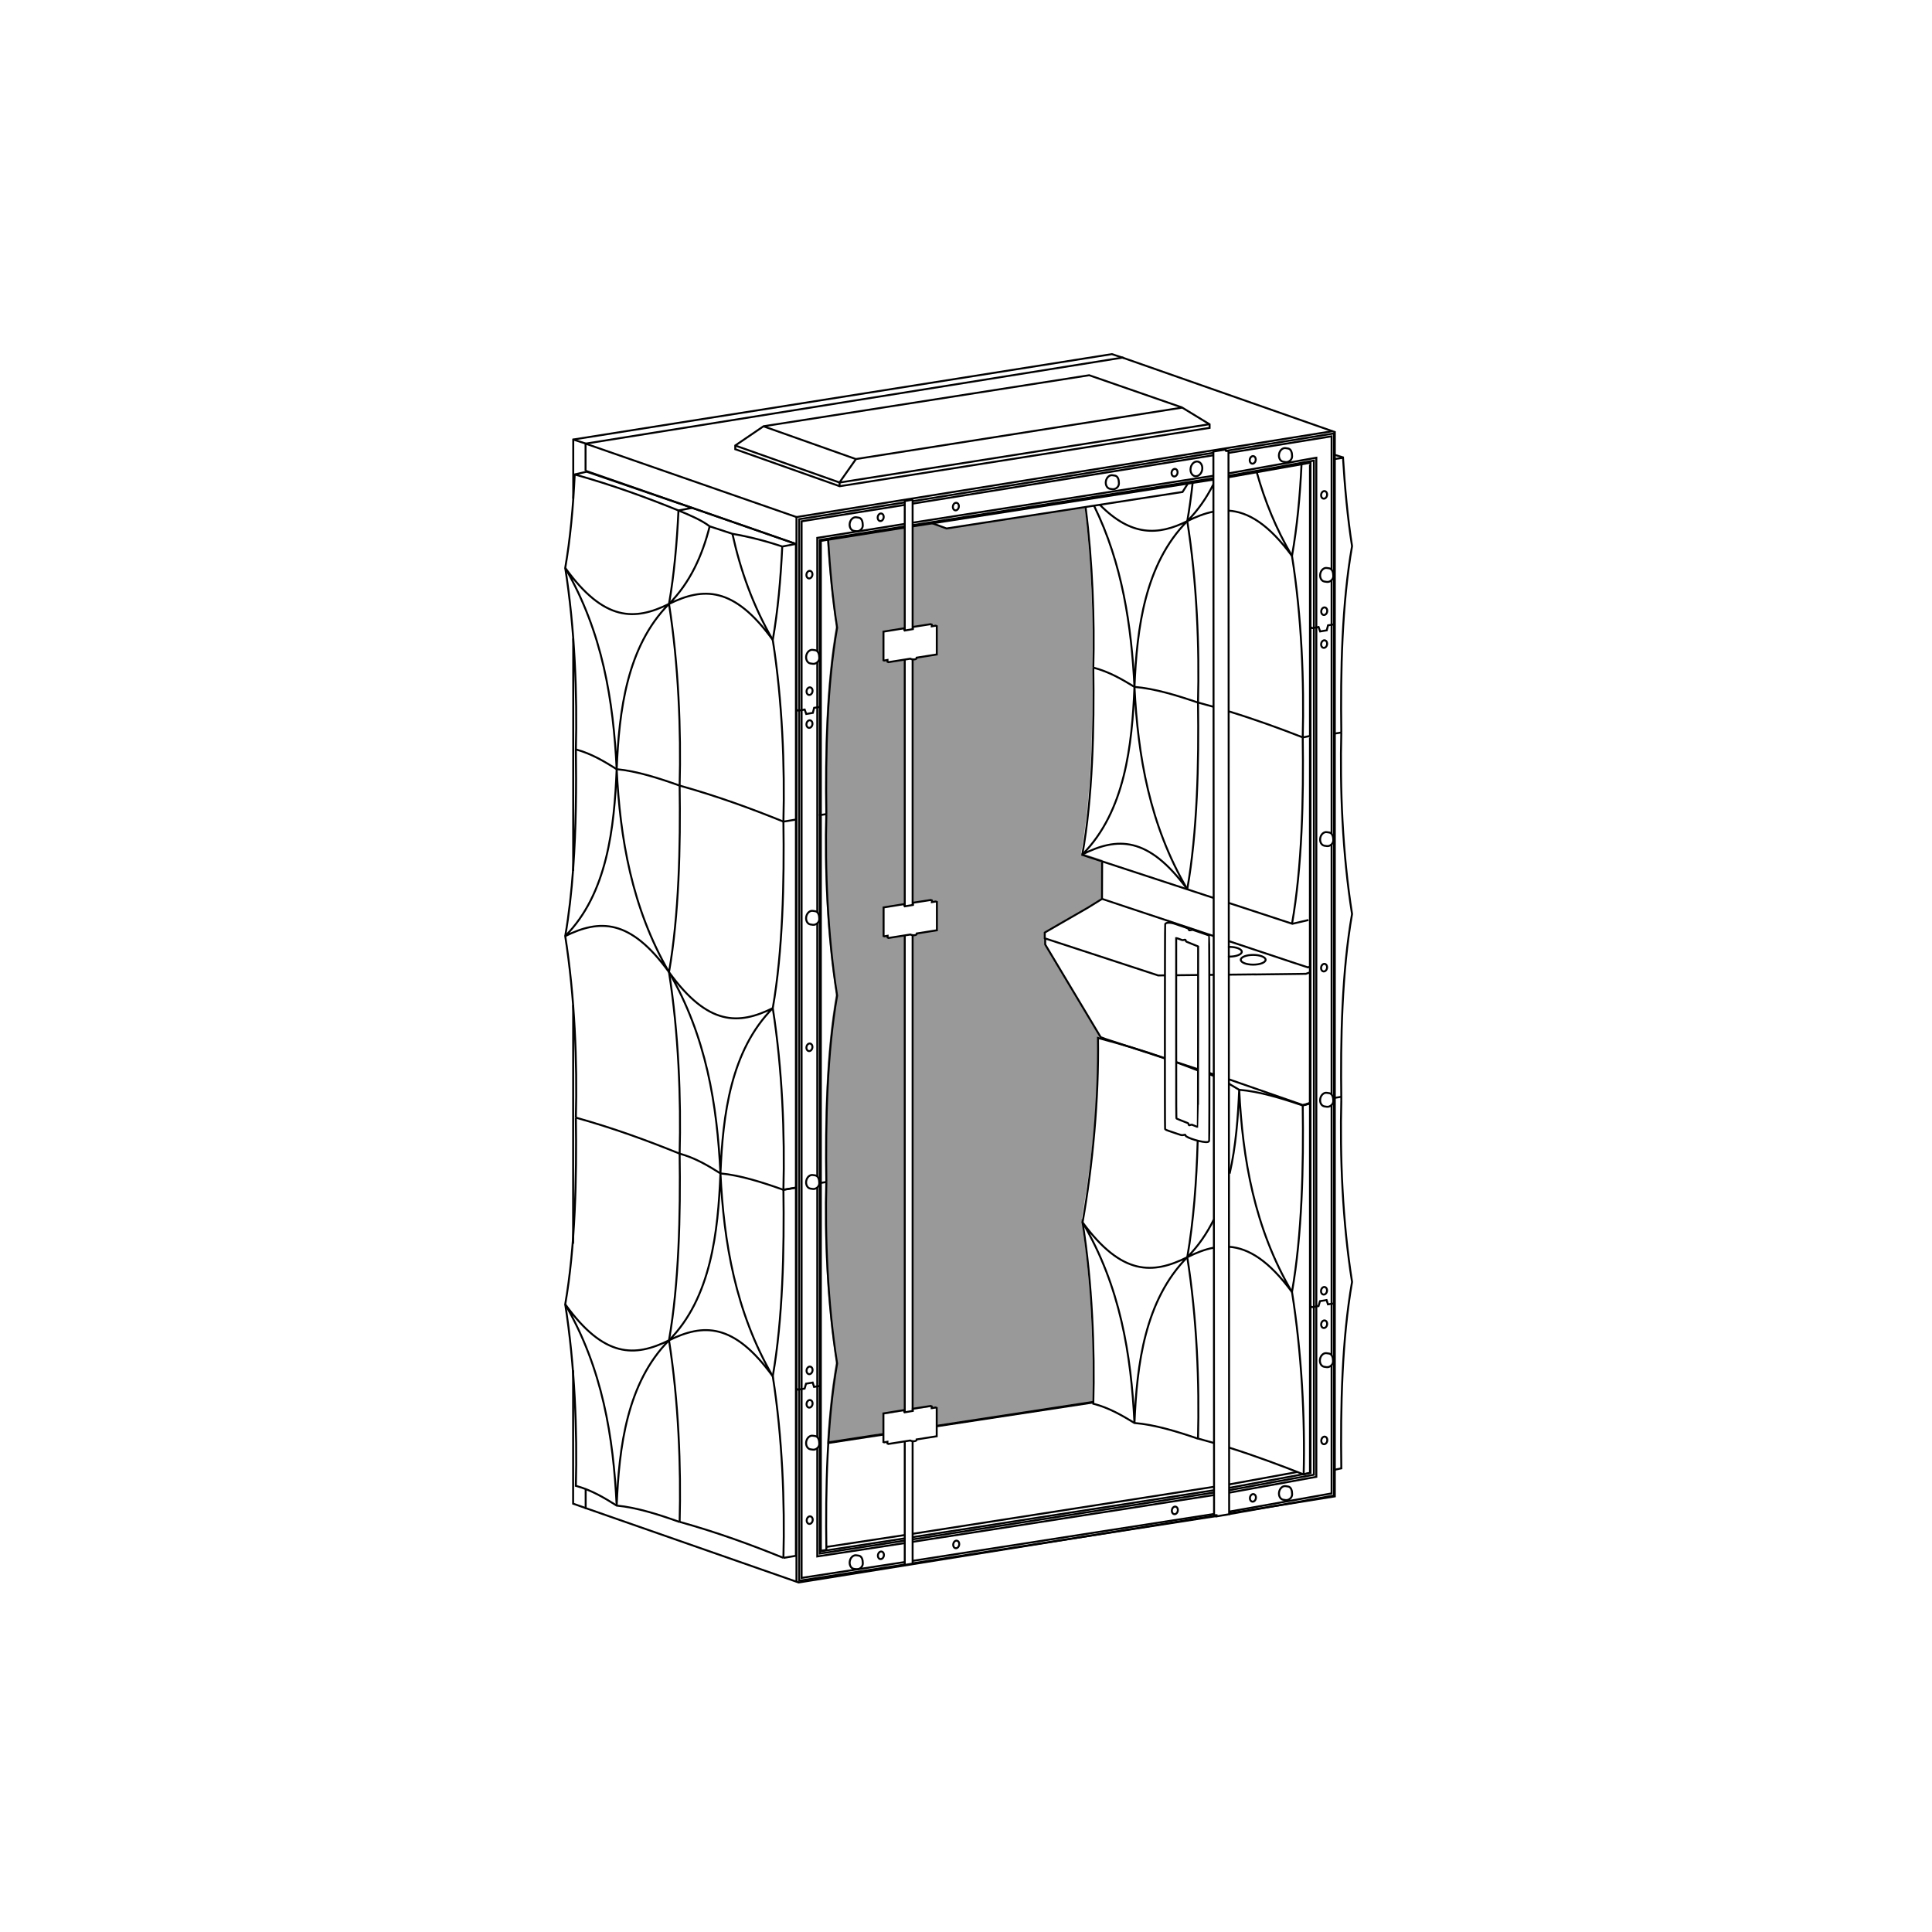 <?xml version="1.0" encoding="UTF-8" standalone="no"?>
<!-- Created with Inkscape (http://www.inkscape.org/) -->

<svg
   version="1.1"
   id="svg4493"
   width="1122.52"
   height="1122.52"
   viewBox="0 0 1122.52 1122.52"
   xmlns="http://www.w3.org/2000/svg"
   xmlns:svg="http://www.w3.org/2000/svg">
  <defs
     id="defs4497" />
  <g
     id="g4501"
     transform="matrix(1.333,0,0,1.333,0,4.2729659e-5)">
    <g
       id="g4503">
      <path
         d="m 418.258,229.328 -5.633,1.024 -6.566,-2.399 -8.164,0.664 -0.129,45.418 0.058,0.153 v -0.95 l 7.735,-1.199 0.496,0.168 v 0.762 l 1.695,-0.281 0.5,0.203 v 12.339 l -8.727,1.391 -1.757,0.746 v 106.906 l 0.113,0.129 v -0.949 l 7.73,-1.203 0.5,0.172 v 0.762 l 1.696,-0.282 0.5,0.203 v 12.34 l -8.727,1.387 -1.832,0.773 0.043,206.899 7.922,-1.234 0.598,0.921 2.097,-0.336 -0.058,7.305 67.75,-10.094 c 0.59,-23.894 -0.52,-52.64 -4.731,-79.093 4.383,-24.965 7.59,-53.028 7.238,-79.594 l 0.754,-0.664 -23.742,-40.578 -0.027,-4.961 24.879,-14.653 0.027,-16.699 -9.258,-3.035 c 4.508,-25.203 5.2,-54.996 4.801,-81.59 0.555,-20.605 -0.332,-45.851 -3.269,-69.109 z m -32.992,395.199 0.058,-7.996 9.114,-1.504 -0.114,-207.461 -7.496,1.051 v -0.89 l -1.754,0.25 v -12.594 l 9.071,-1.465 0.179,-106.609 -7.097,1.121 -0.43,-0.957 -1.465,0.414 -0.289,-12.758 9.066,-1.461 0.297,-44.469 -33.906,5.824 c 0.75,12.188 2.004,25.887 3.887,37.75 -4.387,24.891 -5.078,54.672 -4.68,81.243 -0.641,23.828 0.469,52.593 4.68,79.113 -4.387,24.891 -5.078,54.676 -4.68,81.246 -0.641,23.824 0.469,52.59 4.68,79.113 -1.973,11.192 -3.199,23.371 -3.914,35.809 z"
         style="fill:#999999;fill-opacity:1;fill-rule:nonzero;stroke:none"
         id="path4505" />
      <g
         id="g4507">
        <path
           d="m 406,227.949 6.566,2.395 102.868,-15.91 2.312,-3.653"
           style="fill:none;stroke:#000000;stroke-width:0.85;stroke-linecap:butt;stroke-linejoin:miter;stroke-miterlimit:4;stroke-dasharray:none;stroke-opacity:1"
           id="path4509" />
      </g>
      <g
         id="g4511">
        <path
           d="m 571.18,480.605 -1.969,0.7 -1.375,0.34 -32.031,-11.137 m -6.528,-2.137 -2.129,-0.695 m -4.933,-1.613 -2.043,-0.672 -7.375,-2.411 m -4.969,-1.625 -1.89,-0.617 -14.188,-4.64 -9.824,-3.215 -2.18,-0.82 -24.058,-40.176 -0.122,-0.266 v -2.433 l 0.094,-0.079"
           style="fill:none;stroke:#000000;stroke-width:0.85;stroke-linecap:butt;stroke-linejoin:miter;stroke-miterlimit:4;stroke-dasharray:none;stroke-opacity:1"
           id="path4513" />
      </g>
      <g
         id="g4515">
        <path
           d="m 571.188,421.281 c -0.375,0.121 -0.75,0.242 -1.122,0.364 l -6.851,-2.239 -27.598,-9.195 m -6.59,-2.195 -48.699,-16.227 0.031,-9.559 0.028,-6.355 m 90.855,47.855 c -0.672,0.247 -1.347,0.485 -2.023,0.727 l -4.41,0.066 -17.746,0.211 v -0.027 l -11.438,0.121 m -6.57,0.067 -1.864,0.027 m -4.855,0.051 -3.094,0.035 -6.554,0.07 m -4.868,0.055 -3.066,0.031 -0.5,-0.191 -34.539,-11.309 -14.211,-4.644 -0.125,-0.051 v -2.485 l 0.527,-0.316 6.844,-3.957 11.477,-6.613 6.136,-3.809"
           style="fill:none;stroke:#000000;stroke-width:0.85;stroke-linecap:butt;stroke-linejoin:miter;stroke-miterlimit:4;stroke-dasharray:none;stroke-opacity:1"
           id="path4517" />
      </g>
      <g
         id="g4519"
         transform="scale(1,1)">
        <path
           d="m 520.68,490.677 c -1.282,-0.504 -1.34,-0.512 -1.813,-0.344 -0.648,0.231 -0.621,0.239 -0.773,-0.277 -0.11,-0.367 -0.207,-0.477 -0.528,-0.602 -0.218,-0.082 -0.668,-0.261 -1,-0.394 -0.332,-0.137 -1.273,-0.508 -2.089,-0.824 -0.817,-0.317 -1.559,-0.629 -1.649,-0.692 -0.156,-0.109 -0.164,-2.117 -0.164,-39.375 v -39.255 h 0.199 c 0.106,0 0.746,0.215 1.414,0.473 1.192,0.457 1.235,0.465 1.778,0.293 0.582,-0.184 0.789,-0.074 0.789,0.418 0,0.266 0.199,0.363 2.648,1.309 1.278,0.496 2.414,0.957 2.531,1.023 l 0.207,0.133 -0.023,39.282 c -0.016,26.058 -0.055,39.297 -0.117,39.316 -0.051,0.016 -0.688,-0.203 -1.414,-0.488 z"
           style="fill:none;stroke:#000000;stroke-width:0.85;stroke-linecap:butt;stroke-linejoin:miter;stroke-miterlimit:4;stroke-dasharray:none;stroke-opacity:1"
           id="path4521" />
      </g>
      <g
         id="g4523"
         transform="scale(1,1)">
        <path
           d="m 526.414,497.759 c 0.328,-0.098 0.563,-0.348 0.609,-0.461 0.192,-0.453 0.149,-89.259 -0.043,-89.489 -0.066,-0.086 -1.718,-0.691 -3.66,-1.348 l -3.535,-1.195 -0.738,0.152 c -0.449,0.09 -0.75,0.102 -0.77,0.024 -0.222,-0.774 -0.117,-0.715 -3.64,-1.903 -0.438,-0.148 -1.485,-0.507 -2.324,-0.8 -2.211,-0.774 -4.098,-0.746 -4.442,0.066 -0.144,0.344 -0.187,88.575 -0.043,89.22 0.086,0.367 0.406,0.511 3.254,1.461 0.934,0.308 2.215,0.742 2.852,0.965 1.136,0.394 1.257,0.402 2.316,0.183 0.359,-0.074 0.398,-0.051 0.461,0.254 0.227,1.094 7.98,3.328 9.703,2.871 z"
           style="fill:none;stroke:#000000;stroke-width:0.85;stroke-linecap:butt;stroke-linejoin:miter;stroke-miterlimit:4;stroke-dasharray:none;stroke-opacity:1"
           id="path4525" />
      </g>
      <g
         id="g4527"
         transform="scale(1,1)">
        <path
           d="M 580.68,187.959 347.152,225.37 v 464.067"
           style="fill:none;stroke:#000000;stroke-width:0.85;stroke-linecap:butt;stroke-linejoin:miter;stroke-miterlimit:4;stroke-dasharray:none;stroke-opacity:1"
           id="path4529" />
      </g>
      <g
         id="g4531"
         transform="scale(1,1)">
        <path
           d="m 255.273,649.269 v 8.062 l 92.832,32.426 179.571,-28.836 2.625,-0.422 m 5.457,-0.875 46.047,-7.394 V 188.311 L 489.27,155.873 255.223,193.369 v 11.821"
           style="fill:none;stroke:#000000;stroke-width:0.85;stroke-linecap:butt;stroke-linejoin:miter;stroke-miterlimit:4;stroke-dasharray:none;stroke-opacity:1"
           id="path4533" />
      </g>
      <g
         id="g4535"
         transform="scale(1,1)">
        <path
           d="m 332.785,185.803 -12.308,8.375 v 1.621 l 45.503,16.133 161.247,-25.43 v -1.559 L 515.16,177.58 474.746,163.556 Z"
           style="fill:none;stroke:#000000;stroke-width:0.85;stroke-linecap:butt;stroke-linejoin:miter;stroke-miterlimit:4;stroke-dasharray:none;stroke-opacity:1"
           id="path4537" />
      </g>
      <g
         id="g4539"
         transform="scale(1,1)">
        <path
           d="m 320.453,194.19 45.504,16.133 161.242,-25.43"
           style="fill:none;stroke:#000000;stroke-width:0.85;stroke-linecap:butt;stroke-linejoin:miter;stroke-miterlimit:4;stroke-dasharray:none;stroke-opacity:1"
           id="path4541" />
      </g>
      <g
         id="g4543"
         transform="scale(1,1)">
        <path
           d="m 332.836,185.838 40.203,14.254 142.238,-22.434"
           style="fill:none;stroke:#000000;stroke-width:0.85;stroke-linecap:butt;stroke-linejoin:miter;stroke-miterlimit:4;stroke-dasharray:none;stroke-opacity:1"
           id="path4545" />
      </g>
      <g
         id="g4547"
         transform="scale(1,1)">
        <path
           d="m 347.176,309.296 0.754,0.442 2.804,-0.465 0.684,1.926 2.875,-0.489 0.562,-2.191 2.899,-0.442"
           style="fill:none;stroke:#000000;stroke-width:0.85;stroke-linecap:butt;stroke-linejoin:miter;stroke-miterlimit:4;stroke-dasharray:none;stroke-opacity:1"
           id="path4549" />
      </g>
      <g
         id="g4551"
         transform="scale(1,1)">
        <path
           d="m 347.145,605.272 0.757,0.441 2.801,-0.464 0.637,-2.145 2.875,-0.488 0.609,1.879 2.903,-0.442"
           style="fill:none;stroke:#000000;stroke-width:0.85;stroke-linecap:butt;stroke-linejoin:miter;stroke-miterlimit:4;stroke-dasharray:none;stroke-opacity:1"
           id="path4553" />
      </g>
      <g
         id="g4555"
         transform="scale(1,1)">
        <path
           d="m 571.172,273.327 0.758,0.441 2.8,-0.464 0.684,1.925 2.875,-0.488 0.563,-2.191 2.902,-0.442"
           style="fill:none;stroke:#000000;stroke-width:0.85;stroke-linecap:butt;stroke-linejoin:miter;stroke-miterlimit:4;stroke-dasharray:none;stroke-opacity:1"
           id="path4557" />
      </g>
      <g
         id="g4559"
         transform="scale(1,1)">
        <path
           d="m 571.145,569.303 0.753,0.441 2.805,-0.465 0.633,-2.144 2.875,-0.488 0.609,1.878 2.961,-0.449"
           style="fill:none;stroke:#000000;stroke-width:0.85;stroke-linecap:butt;stroke-linejoin:miter;stroke-miterlimit:4;stroke-dasharray:none;stroke-opacity:1"
           id="path4561" />
      </g>
      <g
         id="g4563"
         transform="scale(1,1)">
        <path
           d="m 397.824,669.991 131.348,-20.453 m 6.605,-1.027 35.438,-6.532 V 201.67 l -35.731,6.348 m -6.589,1.043 -131.149,20.383 m -3.383,0.523 -36.582,5.789 v 440.392 l 36.551,-5.61"
           style="fill:none;stroke:#000000;stroke-width:0.85;stroke-linecap:butt;stroke-linejoin:miter;stroke-miterlimit:4;stroke-dasharray:none;stroke-opacity:1"
           id="path4565" />
      </g>
      <g
         id="g4567"
         transform="scale(1,1)">
        <path
           d="m 360.125,674.273 34.188,-5.188 m 3.503,-0.547 131.352,-20.5 m 6.566,-1.023 29.567,-5.395"
           style="fill:none;stroke:#000000;stroke-width:0.85;stroke-linecap:butt;stroke-linejoin:miter;stroke-miterlimit:4;stroke-dasharray:none;stroke-opacity:1"
           id="path4569" />
      </g>
      <g
         id="g4571"
         transform="scale(1,1)">
        <path
           d="m 476.609,611.28 -68.296,10.398 m -23.278,3.622 -23.949,3.652"
           style="fill:none;stroke:#000000;stroke-width:0.85;stroke-linecap:butt;stroke-linejoin:miter;stroke-miterlimit:4;stroke-dasharray:none;stroke-opacity:1"
           id="path4573" />
      </g>
      <g
         id="g4575"
         transform="scale(1,1)">
        <path
           d="m 394.152,273.847 -9.07,1.464 v 12.481 l 0.309,0.121 1.445,-0.258 v 0.774 l 0.43,0.179 9.492,-1.5 c 1.086,0.524 2.91,0.422 2.828,-0.46 l 8.727,-1.391 v -12.34 l -0.5,-0.203 -1.692,0.281 v -0.762 l -0.5,-0.172 -7.734,1.204 v 0.949 l -3.571,0.617 -0.156,-0.227 z"
           style="fill:none;stroke:#000000;stroke-width:0.85;stroke-linecap:butt;stroke-linejoin:miter;stroke-miterlimit:4;stroke-dasharray:none;stroke-opacity:1"
           id="path4577" />
      </g>
      <g
         id="g4579"
         transform="scale(1,1)">
        <path
           d="m 394.199,394.063 -9.066,1.461 v 12.48 l 0.305,0.121 1.449,-0.257 v 0.777 l 0.429,0.18 9.493,-1.5 c 1.082,0.523 2.91,0.421 2.828,-0.465 l 8.726,-1.391 v -12.34 l -0.5,-0.199 -1.695,0.281 v -0.762 l -0.5,-0.171 -7.734,1.199 v 0.953 l -3.571,0.613 -0.156,-0.226 z"
           style="fill:none;stroke:#000000;stroke-width:0.85;stroke-linecap:butt;stroke-linejoin:miter;stroke-miterlimit:4;stroke-dasharray:none;stroke-opacity:1"
           id="path4581" />
      </g>
      <g
         id="g4583"
         transform="scale(1,1)">
        <path
           d="m 394.125,614.608 -9.07,1.465 v 12.48 l 0.308,0.122 1.446,-0.262 v 0.777 l 0.433,0.18 9.488,-1.5 c 1.086,0.523 2.915,0.422 2.829,-0.465 l 8.726,-1.387 v -12.34 l -0.5,-0.203 -1.691,0.281 v -0.761 l -0.5,-0.172 -7.735,1.199 v 0.953 l -3.57,0.613 -0.156,-0.222 z"
           style="fill:none;stroke:#000000;stroke-width:0.85;stroke-linecap:butt;stroke-linejoin:miter;stroke-miterlimit:4;stroke-dasharray:none;stroke-opacity:1"
           id="path4585" />
      </g>
      <g
         id="g4587"
         transform="scale(1,1)">
        <path
           d="m 394.352,287.476 v 107.536 m 0,12.719 v 207.822 m 0,12.754 v 53.794 l 3.429,-0.563 v -53.332 m 0,-13.239 V 407.645 m 0,-13.203 V 287.401 m 0,-13.199 v -56.165 l -0.277,-0.195 -3.152,0.559 v 56.446"
           style="fill:none;stroke:#000000;stroke-width:0.85;stroke-linecap:butt;stroke-linejoin:miter;stroke-miterlimit:4;stroke-dasharray:none;stroke-opacity:1"
           id="path4589" />
      </g>
      <g
         id="g4591"
         transform="scale(1,1)">
        <path
           d="m 528.879,196.795 0.293,463.657 h 1.09 v 0.485 l 5.488,-0.922 -0.289,-463.392 -0.281,-0.183 -0.563,0.125 -0.328,-0.098 V 196.1 l -0.281,-0.121 z"
           style="fill:none;stroke:#000000;stroke-width:0.85;stroke-linecap:butt;stroke-linejoin:miter;stroke-miterlimit:4;stroke-dasharray:none;stroke-opacity:1"
           id="path4593" />
      </g>
      <g
         id="g4595"
         transform="scale(1,1)">
        <path
           d="m 563.199,651.315 c 0,1.633 -1.578,2.719 -2.847,2.52 -0.024,0 -1.043,-0.148 -1.067,-0.152 -1.289,-0.246 -2.078,-1.766 -1.758,-3.399 0.317,-1.629 1.621,-2.754 2.911,-2.512 0.035,0 1.066,0.161 1.101,0.168 1.231,0.301 1.66,1.754 1.66,3.375 z"
           style="fill:none;stroke:#000000;stroke-width:0.85;stroke-linecap:round;stroke-linejoin:round;stroke-miterlimit:4;stroke-dasharray:none;stroke-opacity:1"
           id="path4597" />
      </g>
      <g
         id="g4599"
         transform="scale(1,1)">
        <path
           d="m 376.078,681.452 c 0,1.637 -1.578,2.719 -2.848,2.524 -0.023,0 -1.042,-0.152 -1.066,-0.156 -1.289,-0.243 -2.078,-1.762 -1.762,-3.395 0.321,-1.633 1.625,-2.754 2.914,-2.512 0.036,0 1.067,0.161 1.102,0.168 1.23,0.301 1.66,1.754 1.66,3.371 z"
           style="fill:none;stroke:#000000;stroke-width:0.85;stroke-linecap:round;stroke-linejoin:round;stroke-miterlimit:4;stroke-dasharray:none;stroke-opacity:1"
           id="path4601" />
      </g>
      <g
         id="g4603"
         transform="scale(1,1)">
        <path
           d="m 487.707,210.698 c 0,1.632 -1.578,2.714 -2.848,2.519 -0.023,0 -1.043,-0.152 -1.066,-0.156 -1.289,-0.242 -2.078,-1.762 -1.758,-3.395 0.317,-1.629 1.621,-2.754 2.914,-2.511 0.031,0 1.067,0.16 1.098,0.167 1.23,0.301 1.66,1.754 1.66,3.376 z"
           style="fill:none;stroke:#000000;stroke-width:0.85;stroke-linecap:round;stroke-linejoin:round;stroke-miterlimit:4;stroke-dasharray:none;stroke-opacity:1"
           id="path4605" />
      </g>
      <g
         id="g4607"
         transform="scale(1,1)">
        <path
           d="m 563.188,198.873 c 0,1.637 -1.583,2.719 -2.852,2.524 -0.02,0 -1.043,-0.153 -1.063,-0.157 -1.289,-0.242 -2.078,-1.765 -1.761,-3.394 0.32,-1.633 1.625,-2.758 2.914,-2.512 0.035,0 1.066,0.156 1.101,0.164 1.231,0.305 1.661,1.758 1.661,3.375 z"
           style="fill:none;stroke:#000000;stroke-width:0.85;stroke-linecap:round;stroke-linejoin:round;stroke-miterlimit:4;stroke-dasharray:none;stroke-opacity:1"
           id="path4609" />
      </g>
      <g
         id="g4611"
         transform="scale(1,1)">
        <path
           d="m 376.066,229.014 c 0,1.633 -1.582,2.719 -2.851,2.524 -0.02,0 -1.043,-0.153 -1.063,-0.157 -1.289,-0.246 -2.078,-1.765 -1.761,-3.394 0.32,-1.633 1.625,-2.758 2.914,-2.512 0.035,0 1.066,0.156 1.101,0.164 1.231,0.301 1.66,1.758 1.66,3.375 z"
           style="fill:none;stroke:#000000;stroke-width:0.85;stroke-linecap:round;stroke-linejoin:round;stroke-miterlimit:4;stroke-dasharray:none;stroke-opacity:1"
           id="path4613" />
      </g>
      <g
         id="g4615"
         transform="scale(1,1)">
        <path
           d="m 357.102,286.808 c 0,1.633 -1.582,2.715 -2.848,2.519 -0.024,0 -1.043,-0.148 -1.066,-0.152 -1.29,-0.246 -2.079,-1.766 -1.762,-3.399 0.32,-1.628 1.625,-2.753 2.914,-2.511 0.035,0 1.066,0.16 1.101,0.168 1.231,0.3 1.661,1.754 1.661,3.375 z"
           style="fill:none;stroke:#000000;stroke-width:0.85;stroke-linecap:round;stroke-linejoin:round;stroke-miterlimit:4;stroke-dasharray:none;stroke-opacity:1"
           id="path4617" />
      </g>
      <g
         id="g4619"
         transform="scale(1,1)">
        <path
           d="m 357.102,400.563 c 0,1.637 -1.582,2.719 -2.848,2.523 -0.024,0 -1.043,-0.152 -1.066,-0.156 -1.29,-0.242 -2.079,-1.762 -1.762,-3.395 0.32,-1.632 1.625,-2.753 2.914,-2.511 0.035,0 1.066,0.16 1.101,0.168 1.231,0.3 1.661,1.754 1.661,3.371 z"
           style="fill:none;stroke:#000000;stroke-width:0.85;stroke-linecap:round;stroke-linejoin:round;stroke-miterlimit:4;stroke-dasharray:none;stroke-opacity:1"
           id="path4621" />
      </g>
      <g
         id="g4623"
         transform="scale(1,1)">
        <path
           d="m 357.102,515.709 c 0,1.632 -1.582,2.718 -2.848,2.519 -0.024,0 -1.043,-0.148 -1.066,-0.152 -1.29,-0.246 -2.079,-1.766 -1.762,-3.399 0.32,-1.629 1.625,-2.754 2.914,-2.511 0.035,0 1.066,0.16 1.101,0.168 1.231,0.3 1.661,1.753 1.661,3.375 z"
           style="fill:none;stroke:#000000;stroke-width:0.85;stroke-linecap:round;stroke-linejoin:round;stroke-miterlimit:4;stroke-dasharray:none;stroke-opacity:1"
           id="path4625" />
      </g>
      <g
         id="g4627"
         transform="scale(1,1)">
        <path
           d="m 357.102,629.331 c 0,1.633 -1.582,2.719 -2.848,2.523 -0.024,0 -1.043,-0.152 -1.066,-0.156 -1.29,-0.246 -2.079,-1.766 -1.762,-3.395 0.32,-1.632 1.625,-2.757 2.914,-2.511 0.035,0 1.066,0.156 1.101,0.164 1.231,0.304 1.661,1.758 1.661,3.375 z"
           style="fill:none;stroke:#000000;stroke-width:0.85;stroke-linecap:round;stroke-linejoin:round;stroke-miterlimit:4;stroke-dasharray:none;stroke-opacity:1"
           id="path4629" />
      </g>
      <g
         id="g4631"
         transform="scale(1,1)">
        <path
           d="m 581.039,593.362 c 0,1.633 -1.578,2.718 -2.848,2.523 -0.023,0 -1.043,-0.152 -1.066,-0.156 -1.289,-0.246 -2.078,-1.766 -1.758,-3.395 0.317,-1.632 1.621,-2.757 2.91,-2.511 0.036,0 1.071,0.156 1.102,0.164 1.23,0.304 1.66,1.757 1.66,3.375 z"
           style="fill:none;stroke:#000000;stroke-width:0.85;stroke-linecap:round;stroke-linejoin:round;stroke-miterlimit:4;stroke-dasharray:none;stroke-opacity:1"
           id="path4633" />
      </g>
      <g
         id="g4635"
         transform="scale(1,1)">
        <path
           d="m 581.145,251.112 c 0,1.633 -1.582,2.715 -2.852,2.52 -0.02,0 -1.043,-0.153 -1.063,-0.157 -1.292,-0.242 -2.078,-1.761 -1.761,-3.394 0.32,-1.633 1.625,-2.754 2.914,-2.512 0.035,0 1.066,0.16 1.097,0.168 1.235,0.301 1.665,1.754 1.665,3.371 z"
           style="fill:none;stroke:#000000;stroke-width:0.85;stroke-linecap:round;stroke-linejoin:round;stroke-miterlimit:4;stroke-dasharray:none;stroke-opacity:1"
           id="path4637" />
      </g>
      <g
         id="g4639"
         transform="scale(1,1)">
        <path
           d="m 581.145,366.254 c 0,1.633 -1.582,2.719 -2.852,2.519 -0.02,0 -1.043,-0.148 -1.063,-0.152 -1.292,-0.246 -2.078,-1.766 -1.761,-3.398 0.32,-1.629 1.625,-2.754 2.914,-2.508 0.035,0 1.066,0.156 1.097,0.164 1.235,0.301 1.665,1.754 1.665,3.375 z"
           style="fill:none;stroke:#000000;stroke-width:0.85;stroke-linecap:round;stroke-linejoin:round;stroke-miterlimit:4;stroke-dasharray:none;stroke-opacity:1"
           id="path4641" />
      </g>
      <g
         id="g4643"
         transform="scale(1,1)">
        <path
           d="m 581.145,479.876 c 0,1.633 -1.582,2.719 -2.852,2.524 -0.02,0 -1.043,-0.153 -1.063,-0.157 -1.292,-0.246 -2.078,-1.765 -1.761,-3.394 0.32,-1.633 1.625,-2.758 2.914,-2.512 0.035,0 1.066,0.156 1.097,0.164 1.235,0.305 1.665,1.758 1.665,3.375 z"
           style="fill:none;stroke:#000000;stroke-width:0.85;stroke-linecap:round;stroke-linejoin:round;stroke-miterlimit:4;stroke-dasharray:none;stroke-opacity:1"
           id="path4645" />
      </g>
      <g
         id="g4647"
         transform="matrix(1,0.192,-0.192,1,0,0)">
        <path
           d="m 527.898,572.057 c 0.003,0.906 -0.572,1.637 -1.274,1.64 -0.704,-0.002 -1.275,-0.736 -1.276,-1.638 -0.002,-0.902 0.572,-1.637 1.275,-1.636 0.703,-0.002 1.278,0.731 1.275,1.634 z"
           style="fill:none;stroke:#000000;stroke-width:0.835;stroke-linecap:round;stroke-linejoin:round;stroke-miterlimit:4;stroke-dasharray:none;stroke-opacity:1"
           id="path4649" />
      </g>
      <g
         id="g4651"
         transform="matrix(1,0.192,-0.192,1,0,0)">
        <path
           d="m 497.118,582.711 c 0.001,0.902 -0.572,1.638 -1.276,1.636 -0.703,-10e-4 -1.273,-0.732 -1.275,-1.638 0.002,-0.902 0.572,-1.637 1.275,-1.635 0.707,0 1.277,0.731 1.276,1.637 z"
           style="fill:none;stroke:#000000;stroke-width:0.835;stroke-linecap:round;stroke-linejoin:round;stroke-miterlimit:4;stroke-dasharray:none;stroke-opacity:1"
           id="path4653" />
      </g>
      <g
         id="g4655"
         transform="matrix(1,0.192,-0.192,1,0,0)">
        <path
           d="m 617.057,540.1 c -0.002,0.907 -0.572,1.638 -1.275,1.64 -0.707,-10e-4 -1.278,-0.735 -1.275,-1.638 -0.003,-0.906 0.568,-1.636 1.275,-1.636 0.703,-0.002 1.273,0.732 1.275,1.634 z"
           style="fill:none;stroke:#000000;stroke-width:0.835;stroke-linecap:round;stroke-linejoin:round;stroke-miterlimit:4;stroke-dasharray:none;stroke-opacity:1"
           id="path4657" />
      </g>
      <g
         id="g4659"
         transform="matrix(1,0.192,-0.192,1,0,0)">
        <path
           d="m 648.87,528.537 c 0.002,0.905 -0.569,1.636 -1.275,1.639 -0.704,-0.001 -1.274,-0.735 -1.276,-1.637 0.002,-0.907 0.572,-1.638 1.276,-1.636 0.706,-0.003 1.277,0.731 1.275,1.634 z"
           style="fill:none;stroke:#000000;stroke-width:0.835;stroke-linecap:round;stroke-linejoin:round;stroke-miterlimit:4;stroke-dasharray:none;stroke-opacity:1"
           id="path4661" />
      </g>
      <g
         id="g4663"
         transform="matrix(1,0.192,-0.192,1,0,0)">
        <path
           d="m 674.23,498.627 c 0.002,0.902 -0.572,1.637 -1.275,1.636 -0.704,-0.002 -1.274,-0.736 -1.276,-1.638 -10e-4,-0.902 0.572,-1.637 1.276,-1.636 0.702,-0.002 1.277,0.731 1.275,1.638 z"
           style="fill:none;stroke:#000000;stroke-width:0.835;stroke-linecap:round;stroke-linejoin:round;stroke-miterlimit:4;stroke-dasharray:none;stroke-opacity:1"
           id="path4665" />
      </g>
      <g
         id="g4667"
         transform="matrix(1,0.192,-0.192,1,0,0)">
        <path
           d="m 664.793,449.788 c -0.002,0.906 -0.572,1.637 -1.275,1.639 -0.707,0 -1.278,-0.734 -1.276,-1.637 -0.002,-0.906 0.569,-1.637 1.276,-1.636 0.702,-0.002 1.273,0.732 1.275,1.634 z"
           style="fill:none;stroke:#000000;stroke-width:0.835;stroke-linecap:round;stroke-linejoin:round;stroke-miterlimit:4;stroke-dasharray:none;stroke-opacity:1"
           id="path4669" />
      </g>
      <g
         id="g4671"
         transform="matrix(1,0.192,-0.192,1,0,0)">
        <path
           d="m 662.042,435.742 c 0.002,0.902 -0.572,1.637 -1.275,1.636 -0.703,-0.002 -1.274,-0.732 -1.276,-1.638 -10e-4,-0.902 0.572,-1.637 1.276,-1.635 0.703,10e-4 1.277,0.731 1.275,1.637 z"
           style="fill:none;stroke:#000000;stroke-width:0.835;stroke-linecap:round;stroke-linejoin:round;stroke-miterlimit:4;stroke-dasharray:none;stroke-opacity:1"
           id="path4673" />
      </g>
      <g
         id="g4675"
         transform="matrix(1,0.192,-0.192,1,0,0)">
        <path
           d="m 635.985,299.905 c -0.002,0.903 -0.572,1.637 -1.279,1.637 -0.703,-0.002 -1.273,-0.732 -1.272,-1.639 -10e-4,-0.902 0.568,-1.636 1.276,-1.636 0.703,0.002 1.273,0.732 1.275,1.638 z"
           style="fill:none;stroke:#000000;stroke-width:0.835;stroke-linecap:round;stroke-linejoin:round;stroke-miterlimit:4;stroke-dasharray:none;stroke-opacity:1"
           id="path4677" />
      </g>
      <g
         id="g4679"
         transform="matrix(1,0.192,-0.192,1,0,0)">
        <path
           d="m 609.888,163.88 c -0.002,0.903 -0.572,1.638 -1.275,1.636 -0.704,-0.001 -1.277,-0.731 -1.276,-1.637 -10e-4,-0.903 0.572,-1.638 1.276,-1.636 0.703,0.001 1.273,0.732 1.275,1.637 z"
           style="fill:none;stroke:#000000;stroke-width:0.835;stroke-linecap:round;stroke-linejoin:round;stroke-miterlimit:4;stroke-dasharray:none;stroke-opacity:1"
           id="path4681" />
      </g>
      <g
         id="g4683"
         transform="matrix(1,0.192,-0.192,1,0,0)">
        <path
           d="m 607.276,150.046 c 0.003,0.906 -0.568,1.637 -1.274,1.64 -0.704,-0.002 -1.275,-0.736 -1.276,-1.638 10e-4,-0.906 0.572,-1.637 1.275,-1.636 0.707,-0.003 1.278,0.732 1.275,1.634 z"
           style="fill:none;stroke:#000000;stroke-width:0.835;stroke-linecap:round;stroke-linejoin:round;stroke-miterlimit:4;stroke-dasharray:none;stroke-opacity:1"
           id="path4685" />
      </g>
      <g
         id="g4687"
         transform="matrix(1,0.192,-0.192,1,0,0)">
        <path
           d="m 597.834,101.161 c -0.002,0.903 -0.572,1.638 -1.276,1.636 -0.703,-10e-4 -1.277,-0.731 -1.275,-1.637 -0.002,-0.903 0.572,-1.638 1.275,-1.636 0.704,0.001 1.274,0.732 1.276,1.637 z"
           style="fill:none;stroke:#000000;stroke-width:0.835;stroke-linecap:round;stroke-linejoin:round;stroke-miterlimit:4;stroke-dasharray:none;stroke-opacity:1"
           id="path4689" />
      </g>
      <g
         id="g4691"
         transform="matrix(1,0.192,-0.192,1,0,0)">
        <path
           d="m 565.008,92.209 c 0.002,0.906 -0.569,1.636 -1.275,1.639 -0.704,-0.001 -1.274,-0.735 -1.276,-1.637 0.002,-0.907 0.572,-1.638 1.276,-1.636 0.706,-0.003 1.277,0.731 1.275,1.634 z"
           style="fill:none;stroke:#000000;stroke-width:0.835;stroke-linecap:round;stroke-linejoin:round;stroke-miterlimit:4;stroke-dasharray:none;stroke-opacity:1"
           id="path4693" />
      </g>
      <g
         id="g4695"
         transform="matrix(1,0.192,-0.192,1,0,0)">
        <path
           d="m 533.18,103.9 c 0.002,0.902 -0.572,1.637 -1.275,1.636 -0.703,-0.002 -1.273,-0.732 -1.276,-1.638 0.003,-0.903 0.572,-1.637 1.276,-1.635 0.703,10e-4 1.277,0.731 1.275,1.637 z"
           style="fill:none;stroke:#000000;stroke-width:0.835;stroke-linecap:round;stroke-linejoin:round;stroke-miterlimit:4;stroke-dasharray:none;stroke-opacity:1"
           id="path4697" />
      </g>
      <g
         id="g4699"
         transform="matrix(1,0.19,-0.194,0.999,0,0)">
        <path
           d="m 543.698,101.64 c 10e-4,1.759 -1.118,3.18 -2.5,3.181 -1.383,0.002 -2.503,-1.423 -2.5,-3.182 -10e-4,-1.755 1.118,-3.18 2.5,-3.181 1.379,-0.001 2.499,1.423 2.5,3.182 z"
           style="fill:none;stroke:#000000;stroke-width:0.835;stroke-linecap:round;stroke-linejoin:round;stroke-miterlimit:4;stroke-dasharray:none;stroke-opacity:1"
           id="path4701" />
      </g>
      <g
         id="g4703"
         transform="matrix(1,0.192,-0.192,1,0,0)">
        <path
           d="m 443.979,135.799 c 0.003,0.905 -0.572,1.637 -1.274,1.639 -0.704,-10e-4 -1.275,-0.735 -1.276,-1.637 0.001,-0.907 0.572,-1.638 1.275,-1.636 0.703,-0.002 1.278,0.731 1.275,1.634 z"
           style="fill:none;stroke:#000000;stroke-width:0.835;stroke-linecap:round;stroke-linejoin:round;stroke-miterlimit:4;stroke-dasharray:none;stroke-opacity:1"
           id="path4705" />
      </g>
      <g
         id="g4707"
         transform="matrix(1,0.192,-0.192,1,0,0)">
        <path
           d="m 413.244,146.362 c 0.002,0.902 -0.568,1.637 -1.275,1.636 -0.704,-0.002 -1.274,-0.732 -1.276,-1.638 0.002,-0.902 0.572,-1.637 1.275,-1.635 0.708,0 1.278,0.731 1.276,1.637 z"
           style="fill:none;stroke:#000000;stroke-width:0.835;stroke-linecap:round;stroke-linejoin:round;stroke-miterlimit:4;stroke-dasharray:none;stroke-opacity:1"
           id="path4709" />
      </g>
      <g
         id="g4711"
         transform="matrix(1,0.192,-0.192,1,0,0)">
        <path
           d="m 387.916,176.238 c -0.002,0.903 -0.572,1.638 -1.276,1.636 -0.706,0.003 -1.277,-0.731 -1.275,-1.637 -0.002,-0.903 0.569,-1.633 1.275,-1.636 0.704,0.001 1.274,0.735 1.276,1.637 z"
           style="fill:none;stroke:#000000;stroke-width:0.835;stroke-linecap:round;stroke-linejoin:round;stroke-miterlimit:4;stroke-dasharray:none;stroke-opacity:1"
           id="path4713" />
      </g>
      <g
         id="g4715"
         transform="matrix(1,0.192,-0.192,1,0,0)">
        <path
           d="m 397.372,225.195 c 0.002,0.906 -0.568,1.636 -1.275,1.639 -0.703,-0.001 -1.274,-0.735 -1.275,-1.637 10e-4,-0.907 0.572,-1.638 1.275,-1.636 0.707,-0.003 1.277,0.731 1.275,1.634 z"
           style="fill:none;stroke:#000000;stroke-width:0.835;stroke-linecap:round;stroke-linejoin:round;stroke-miterlimit:4;stroke-dasharray:none;stroke-opacity:1"
           id="path4717" />
      </g>
      <g
         id="g4719"
         transform="matrix(1,0.192,-0.192,1,0,0)">
        <path
           d="m 399.989,239.052 c -0.003,0.902 -0.572,1.637 -1.276,1.635 -0.707,-0.001 -1.277,-0.731 -1.276,-1.637 -0.001,-0.902 0.569,-1.637 1.276,-1.636 0.703,0.001 1.273,0.732 1.276,1.638 z"
           style="fill:none;stroke:#000000;stroke-width:0.835;stroke-linecap:round;stroke-linejoin:round;stroke-miterlimit:4;stroke-dasharray:none;stroke-opacity:1"
           id="path4721" />
      </g>
      <g
         id="g4723"
         transform="matrix(1,0.192,-0.192,1,0,0)">
        <path
           d="m 426.065,374.928 c -0.002,0.903 -0.572,1.637 -1.276,1.636 -0.707,-0.001 -1.277,-0.731 -1.275,-1.638 -0.002,-0.902 0.568,-1.637 1.275,-1.636 0.704,0.002 1.274,0.732 1.276,1.638 z"
           style="fill:none;stroke:#000000;stroke-width:0.835;stroke-linecap:round;stroke-linejoin:round;stroke-miterlimit:4;stroke-dasharray:none;stroke-opacity:1"
           id="path4725" />
      </g>
      <g
         id="g4727"
         transform="matrix(1,0.192,-0.192,1,0,0)">
        <path
           d="m 452.197,510.727 c 0.002,0.906 -0.569,1.637 -1.276,1.636 -0.702,0.002 -1.273,-0.732 -1.275,-1.634 0.002,-0.907 0.572,-1.637 1.275,-1.64 0.707,10e-4 1.278,0.735 1.276,1.638 z"
           style="fill:none;stroke:#000000;stroke-width:0.835;stroke-linecap:round;stroke-linejoin:round;stroke-miterlimit:4;stroke-dasharray:none;stroke-opacity:1"
           id="path4729" />
      </g>
      <g
         id="g4731"
         transform="matrix(1,0.192,-0.192,1,0,0)">
        <path
           d="m 454.899,524.79 c 0.002,0.902 -0.568,1.636 -1.275,1.636 -0.703,0.002 -1.273,-0.732 -1.276,-1.638 0.003,-0.903 0.573,-1.634 1.276,-1.636 0.707,10e-4 1.278,0.735 1.275,1.638 z"
           style="fill:none;stroke:#000000;stroke-width:0.835;stroke-linecap:round;stroke-linejoin:round;stroke-miterlimit:4;stroke-dasharray:none;stroke-opacity:1"
           id="path4733" />
      </g>
      <g
         id="g4735"
         transform="matrix(1,0.192,-0.192,1,0,0)">
        <path
           d="m 464.348,573.666 c -0.001,0.906 -0.572,1.637 -1.275,1.636 -0.707,0.002 -1.278,-0.732 -1.275,-1.634 -0.003,-0.906 0.568,-1.637 1.274,-1.64 0.704,0.002 1.275,0.736 1.276,1.638 z"
           style="fill:none;stroke:#000000;stroke-width:0.835;stroke-linecap:round;stroke-linejoin:round;stroke-miterlimit:4;stroke-dasharray:none;stroke-opacity:1"
           id="path4737" />
      </g>
      <g
         id="g4739"
         transform="scale(1,1)">
        <path
           d="m 373.051,200.143 -7.102,10.101 v 1.653"
           style="fill:none;stroke:#000000;stroke-width:0.85;stroke-linecap:butt;stroke-linejoin:miter;stroke-miterlimit:4;stroke-dasharray:none;stroke-opacity:1"
           id="path4741" />
      </g>
      <g
         id="g4743"
         transform="scale(1,1)">
        <path
           d="M 397.813,681.398 530.285,660.8 m 5.496,-0.852 45.692,-8.105 V 188.932 l -0.614,0.097 -46.425,7.461 m -5.547,0.868 -131.094,21.09 m -3.426,0.535 -46.039,7.324 v 462.685 l 46.07,-7.063 m 0,-1.082 -45.003,6.902 V 227.225 l 44.964,-7.16 m 3.454,-0.539 131.074,-21.09 m 6.593,-1.028 44.926,-7.23 v 58.075 m 0,4.437 v 110.74 m 0,4.437 V 477.06 m 0,4.437 v 109.158 m 0,4.179 v 56.095 l -44.617,7.937 m -6.605,1.028 -131.371,20.426"
           style="fill:none;stroke:#000000;stroke-width:0.85;stroke-linecap:butt;stroke-linejoin:miter;stroke-miterlimit:4;stroke-dasharray:none;stroke-opacity:1"
           id="path4745" />
      </g>
      <g
         id="g4747"
         transform="scale(1,1)">
        <path
           d="m 397.813,672.042 131.363,-20.406 m 6.597,-1.024 37.981,-6.906 V 199.514 l -0.617,0.094 -37.668,6.711 m -6.563,1.046 -131.109,20.45 m -3.426,0.535 -38.148,6.09 v 49.411 m 0,4.703 v 109.032 m 0,4.754 v 110.427 m 0,4.703 v 108.912 m 0,4.707 v 47.32 l 38.175,-5.832 m 0,-1.078 -37.105,5.66 V 235.354 l 37.09,-5.922 m 3.41,-0.535 131.113,-20.453 m 6.563,-1.047 37.219,-6.637 v 442.032 l -36.922,6.734 m -6.578,1.024 -131.375,20.418"
           style="fill:none;stroke:#000000;stroke-width:0.85;stroke-linecap:butt;stroke-linejoin:miter;stroke-miterlimit:4;stroke-dasharray:none;stroke-opacity:1"
           id="path4749" />
      </g>
      <g
         id="g4751"
         transform="scale(1,1)">
        <path
           d="M 347.152,225.37 255.223,193.369"
           style="fill:none;stroke:#000000;stroke-width:0.85;stroke-linecap:butt;stroke-linejoin:miter;stroke-miterlimit:4;stroke-dasharray:none;stroke-opacity:1"
           id="path4753" />
      </g>
      <g
         id="g4755"
         transform="scale(1,1)">
        <path
           d="m 347.152,237.19 -91.929,-32"
           style="fill:none;stroke:#000000;stroke-width:0.85;stroke-linecap:butt;stroke-linejoin:miter;stroke-miterlimit:4;stroke-dasharray:none;stroke-opacity:1"
           id="path4757" />
      </g>
      <g
         id="g4759"
         transform="scale(1,1)">
        <path
           d="m 361.113,628.675 23.985,-3.668 m 23.207,-3.547 68.258,-10.434"
           style="fill:none;stroke:#000000;stroke-width:0.85;stroke-linecap:butt;stroke-linejoin:miter;stroke-miterlimit:4;stroke-dasharray:none;stroke-opacity:1"
           id="path4761" />
      </g>
      <g
         id="g4763">
        <path
           d="m 551.641,418.34 c 0,1.172 -2.426,2.121 -5.414,2.121 -2.989,0 -5.411,-0.949 -5.411,-2.121 0,-1.172 2.422,-2.121 5.411,-2.121 2.988,0 5.414,0.949 5.414,2.121 z"
           style="fill:none;stroke:#000000;stroke-width:0.85;stroke-linecap:round;stroke-linejoin:round;stroke-miterlimit:4;stroke-dasharray:none;stroke-opacity:1"
           id="path4765" />
      </g>
      <g
         id="g4767">
        <path
           d="m 535.598,412.723 c 0.082,0 0.168,0 0.254,0 2.988,0 5.41,0.949 5.41,2.121 0,1.168 -2.422,2.117 -5.41,2.117 -0.082,0 -0.164,0 -0.247,0"
           style="fill:none;stroke:#000000;stroke-width:0.85;stroke-linecap:round;stroke-linejoin:round;stroke-miterlimit:4;stroke-dasharray:none;stroke-opacity:1"
           id="path4769" />
      </g>
      <g
         id="g4771">
        <path
           d="m 567.82,481.855 c -9.058,-3.121 -19.011,-6.156 -27.695,-6.843 -1.5,-0.91 -3.027,-1.836 -4.605,-2.735 m -6.645,-3.355 c -0.551,-0.238 -1.105,-0.469 -1.672,-0.688 m -5.027,-162.023 c 2.277,0.605 4.519,1.227 6.73,1.859 m 6.844,2.035 c 11.352,3.493 21.898,7.317 32.07,11.297"
           style="fill:none;stroke:#000000;stroke-width:0.85;stroke-linecap:butt;stroke-linejoin:miter;stroke-miterlimit:4;stroke-dasharray:none;stroke-opacity:1"
           id="path4773" />
      </g>
      <g
         id="g4775">
        <path
           d="m 563.141,402.754 c 4.382,-24.961 5.078,-54.758 4.679,-81.32"
           style="fill:none;stroke:#000000;stroke-width:0.85;stroke-linecap:butt;stroke-linejoin:miter;stroke-miterlimit:4;stroke-dasharray:none;stroke-opacity:1"
           id="path4777" />
      </g>
      <g
         id="g4779">
        <path
           d="m 517.496,387.563 c 4.387,-24.961 5.078,-54.758 4.68,-81.321"
           style="fill:none;stroke:#000000;stroke-width:0.85;stroke-linecap:butt;stroke-linejoin:miter;stroke-miterlimit:4;stroke-dasharray:none;stroke-opacity:1"
           id="path4781" />
      </g>
      <g
         id="g4783">
        <path
           d="m 570.973,321.469 -0.047,159.543 -3.106,0.843"
           style="fill:none;stroke:#000000;stroke-width:0.85;stroke-linecap:butt;stroke-linejoin:miter;stroke-miterlimit:4;stroke-dasharray:none;stroke-opacity:1"
           id="path4785" />
      </g>
      <g
         id="g4787">
        <path
           d="m 522.176,306.242 c -9.055,-3.117 -19.012,-6.156 -27.696,-6.844 -5.296,-3.218 -10.933,-6.589 -17.945,-8.41"
           style="fill:none;stroke:#000000;stroke-width:0.85;stroke-linecap:butt;stroke-linejoin:miter;stroke-miterlimit:4;stroke-dasharray:none;stroke-opacity:1"
           id="path4789" />
      </g>
      <g
         id="g4791">
        <path
           d="m 476.535,290.988 c 0.555,-20.746 -0.347,-46.242 -3.332,-69.675"
           style="fill:none;stroke:#000000;stroke-width:0.85;stroke-linecap:butt;stroke-linejoin:miter;stroke-miterlimit:4;stroke-dasharray:none;stroke-opacity:1"
           id="path4793" />
      </g>
      <g
         id="g4795">
        <path
           d="m 522.176,306.18 c 0.64,-23.836 -0.469,-52.586 -4.68,-79.039 0.938,-5.336 1.707,-10.895 2.332,-16.598"
           style="fill:none;stroke:#000000;stroke-width:0.85;stroke-linecap:butt;stroke-linejoin:miter;stroke-miterlimit:4;stroke-dasharray:none;stroke-opacity:1"
           id="path4797" />
      </g>
      <g
         id="g4799">
        <path
           d="m 567.82,321.371 c 0.641,-23.836 -0.468,-52.586 -4.679,-79.039 2.226,-12.687 3.504,-26.008 4.164,-40.137"
           style="fill:none;stroke:#000000;stroke-width:0.85;stroke-linecap:butt;stroke-linejoin:miter;stroke-miterlimit:4;stroke-dasharray:none;stroke-opacity:1"
           id="path4801" />
      </g>
      <g
         id="g4803">
        <path
           d="m 476.891,220.523 c 12.293,25.051 16.285,52.305 17.589,78.875 1.051,-25.519 4.489,-53.515 23.016,-72.257 -12.695,6.339 -24.449,6.714 -38.105,-7.11"
           style="fill:none;stroke:#000000;stroke-width:0.85;stroke-linecap:butt;stroke-linejoin:miter;stroke-miterlimit:4;stroke-dasharray:none;stroke-opacity:1"
           id="path4805" />
      </g>
      <g
         id="g4807">
        <path
           d="m 570.973,202.551 v 118.226 l -3.153,0.657"
           style="fill:none;stroke:#000000;stroke-width:0.85;stroke-linecap:butt;stroke-linejoin:miter;stroke-miterlimit:4;stroke-dasharray:none;stroke-opacity:1"
           id="path4809" />
      </g>
      <g
         id="g4811">
        <path
           d="m 570.32,401.004 -7.019,1.648 -27.738,-9.097 m -6.536,-2.145 -57.297,-18.793 c 4.508,-25.211 5.204,-55.004 4.805,-81.566"
           style="fill:none;stroke:#000000;stroke-width:0.85;stroke-linecap:butt;stroke-linejoin:miter;stroke-miterlimit:4;stroke-dasharray:none;stroke-opacity:1"
           id="path4813" />
      </g>
      <g
         id="g4815">
        <path
           d="m 528.781,211.266 c -2.922,5.785 -6.609,11.148 -11.285,15.875 3.863,-1.926 7.625,-3.399 11.375,-4.125 m 6.621,-0.446 c 8.653,0.578 17.512,5.996 27.649,19.762 -6.985,-11.859 -11.922,-24.141 -15.403,-36.644"
           style="fill:none;stroke:#000000;stroke-width:0.85;stroke-linecap:butt;stroke-linejoin:miter;stroke-miterlimit:4;stroke-dasharray:none;stroke-opacity:1"
           id="path4817" />
      </g>
      <g
         id="g4819">
        <path
           d="m 517.496,387.563 c -16.433,-27.918 -21.543,-58.172 -23.016,-88.165 -1.046,25.52 -4.101,54.231 -22.625,72.973 15.004,-7.492 28.5,-8.098 45.641,15.192 z"
           style="fill:none;stroke:#000000;stroke-width:0.85;stroke-linecap:butt;stroke-linejoin:miter;stroke-miterlimit:4;stroke-dasharray:none;stroke-opacity:1"
           id="path4821" />
      </g>
      <g
         id="g4823">
        <path
           d="m 568.223,642.59 c 0.636,-23.836 -0.871,-53.024 -5.082,-79.477 4.382,-24.965 5.078,-54.758 4.679,-81.32"
           style="fill:none;stroke:#000000;stroke-width:0.85;stroke-linecap:butt;stroke-linejoin:miter;stroke-miterlimit:4;stroke-dasharray:none;stroke-opacity:1"
           id="path4825" />
      </g>
      <g
         id="g4827">
        <path
           d="m 570.973,481.047 v 160.891 l -2.75,0.714 c -10.2,-3.992 -20.985,-8.054 -32.485,-11.679 m -6.656,-2.024 c -2.273,-0.664 -4.574,-1.308 -6.906,-1.929"
           style="fill:none;stroke:#000000;stroke-width:0.85;stroke-linecap:butt;stroke-linejoin:miter;stroke-miterlimit:4;stroke-dasharray:none;stroke-opacity:1"
           id="path4829" />
      </g>
      <g
         id="g4831">
        <path
           d="m 567.82,481.793 3.055,-0.844"
           style="fill:none;stroke:#000000;stroke-width:0.85;stroke-linecap:butt;stroke-linejoin:miter;stroke-miterlimit:4;stroke-dasharray:none;stroke-opacity:1"
           id="path4833" />
      </g>
      <g
         id="g4835">
        <path
           d="m 522.176,627.086 c -9.055,-3.121 -19.012,-6.156 -27.696,-6.844 -5.296,-3.222 -10.933,-6.59 -17.945,-8.414 0.637,-23.836 -0.469,-52.582 -4.68,-79.035 4.383,-24.965 7.125,-53.785 6.727,-80.379 10.863,2.871 20.07,5.672 29.063,8.801 m 4.945,1.762 c 3.168,1.152 6.344,2.355 9.586,3.625"
           style="fill:none;stroke:#000000;stroke-width:0.85;stroke-linecap:butt;stroke-linejoin:miter;stroke-miterlimit:4;stroke-dasharray:none;stroke-opacity:1"
           id="path4837" />
      </g>
      <g
         id="g4839">
        <path
           d="m 522.176,627.02 c 0.64,-23.836 -0.469,-52.582 -4.68,-79.036 2.742,-15.617 4.043,-33.121 4.531,-50.546"
           style="fill:none;stroke:#000000;stroke-width:0.85;stroke-linecap:butt;stroke-linejoin:miter;stroke-miterlimit:4;stroke-dasharray:none;stroke-opacity:1"
           id="path4841" />
      </g>
      <g
         id="g4843">
        <path
           d="m 471.855,532.793 c 16.434,27.918 21.153,57.457 22.625,87.449 1.051,-25.519 4.489,-53.515 23.016,-72.258 -15.004,7.493 -28.5,8.098 -45.641,-15.191 z"
           style="fill:none;stroke:#000000;stroke-width:0.85;stroke-linecap:butt;stroke-linejoin:miter;stroke-miterlimit:4;stroke-dasharray:none;stroke-opacity:1"
           id="path4845" />
      </g>
      <g
         id="g4847">
        <path
           d="m 535.703,543.426 c 8.586,0.652 17.383,6.094 27.434,19.75 -16.434,-27.918 -21.539,-58.176 -23.012,-88.164 -0.492,11.922 -1.418,24.543 -4.156,36.515 m -6.938,20.078 c -2.961,5.981 -6.726,11.516 -11.535,16.379 3.863,-1.929 7.625,-3.402 11.375,-4.125"
           style="fill:none;stroke:#000000;stroke-width:0.85;stroke-linecap:butt;stroke-linejoin:miter;stroke-miterlimit:4;stroke-dasharray:none;stroke-opacity:1"
           id="path4849" />
      </g>
      <g
         id="g4851">
        <path
           d="m 360.195,354.836 c -0.398,-26.566 0.293,-56.352 4.68,-81.242 -1.926,-12.114 -3.187,-26.141 -3.945,-38.508 l -3.871,0.578"
           style="fill:none;stroke:#000000;stroke-width:0.85;stroke-linecap:butt;stroke-linejoin:miter;stroke-miterlimit:4;stroke-dasharray:none;stroke-opacity:1"
           id="path4853" />
      </g>
      <g
         id="g4855">
        <path
           d="m 356.973,355.352 3.222,-0.516"
           style="fill:none;stroke:#000000;stroke-width:0.85;stroke-linecap:butt;stroke-linejoin:miter;stroke-miterlimit:4;stroke-dasharray:none;stroke-opacity:1"
           id="path4857" />
      </g>
      <g
         id="g4859">
        <path
           d="m 360.195,354.836 c -0.64,23.828 0.469,52.594 4.68,79.113 -4.387,24.895 -5.078,54.676 -4.68,81.246"
           style="fill:none;stroke:#000000;stroke-width:0.85;stroke-linecap:butt;stroke-linejoin:miter;stroke-miterlimit:4;stroke-dasharray:none;stroke-opacity:1"
           id="path4861" />
      </g>
      <g
         id="g4863">
        <path
           d="m 357.059,515.695 3.136,-0.5"
           style="fill:none;stroke:#000000;stroke-width:0.85;stroke-linecap:butt;stroke-linejoin:miter;stroke-miterlimit:4;stroke-dasharray:none;stroke-opacity:1"
           id="path4865" />
      </g>
      <g
         id="g4867">
        <path
           d="m 357.059,676.055 3.136,-0.5 c -0.398,-26.571 0.293,-56.356 4.68,-81.246 -4.211,-26.52 -5.32,-55.289 -4.68,-79.114"
           style="fill:none;stroke:#000000;stroke-width:0.85;stroke-linecap:butt;stroke-linejoin:miter;stroke-miterlimit:4;stroke-dasharray:none;stroke-opacity:1"
           id="path4869" />
      </g>
      <g
         id="g4871">
        <path
           d="m 255.734,193.48 -5.89,-1.906"
           style="fill:none;stroke:#000000;stroke-width:0.85;stroke-linecap:butt;stroke-linejoin:miter;stroke-miterlimit:4;stroke-dasharray:none;stroke-opacity:1"
           id="path4873" />
      </g>
      <g
         id="g4875">
        <path
           d="m 255.57,657.43 -5.765,-2.032 v -58.121 m 0,-55.191 0.027,-103.969 m 0,-58.5 0.027,-101.316 m 0,-60.949 v -25.778 l 234.782,-37.219 5.113,1.68"
           style="fill:none;stroke:#000000;stroke-width:0.85;stroke-linecap:butt;stroke-linejoin:miter;stroke-miterlimit:4;stroke-dasharray:none;stroke-opacity:1"
           id="path4877" />
      </g>
      <g
         id="g4879">
        <path
           d="m 581.418,319.793 3.223,-0.516"
           style="fill:none;stroke:#000000;stroke-width:0.85;stroke-linecap:butt;stroke-linejoin:miter;stroke-miterlimit:4;stroke-dasharray:none;stroke-opacity:1"
           id="path4881" />
      </g>
      <g
         id="g4883">
        <path
           d="m 584.641,319.277 c -0.641,23.825 0.468,52.59 4.679,79.114 -4.386,24.89 -5.078,54.675 -4.679,81.246"
           style="fill:none;stroke:#000000;stroke-width:0.85;stroke-linecap:butt;stroke-linejoin:miter;stroke-miterlimit:4;stroke-dasharray:none;stroke-opacity:1"
           id="path4885" />
      </g>
      <g
         id="g4887">
        <path
           d="m 581.609,478.543 3.133,-0.504"
           style="fill:none;stroke:#000000;stroke-width:0.85;stroke-linecap:butt;stroke-linejoin:miter;stroke-miterlimit:4;stroke-dasharray:none;stroke-opacity:1"
           id="path4889" />
      </g>
      <g
         id="g4891">
        <path
           d="m 581.539,640.668 3.102,-0.676 c -0.399,-26.566 0.293,-56.351 4.679,-81.242 -4.211,-26.523 -5.32,-55.289 -4.679,-79.113"
           style="fill:none;stroke:#000000;stroke-width:0.85;stroke-linecap:butt;stroke-linejoin:miter;stroke-miterlimit:4;stroke-dasharray:none;stroke-opacity:1"
           id="path4893" />
      </g>
      <g
         id="g4895">
        <path
           d="m 584.641,319.277 c -0.399,-26.57 0.293,-56.351 4.679,-81.242 -1.925,-12.117 -3.187,-26.14 -3.945,-38.508 l -3.871,0.578"
           style="fill:none;stroke:#000000;stroke-width:0.85;stroke-linecap:butt;stroke-linejoin:miter;stroke-miterlimit:4;stroke-dasharray:none;stroke-opacity:1"
           id="path4897" />
      </g>
      <g
         id="g4899">
        <path
           d="m 585.684,199.457 -4.141,-1.273"
           style="fill:none;stroke:#000000;stroke-width:0.85;stroke-linecap:butt;stroke-linejoin:miter;stroke-miterlimit:4;stroke-dasharray:none;stroke-opacity:1"
           id="path4901" />
      </g>
      <g
         id="g4903">
        <path
           d="m 341.469,518.609 c -8.977,-3.218 -18.844,-6.367 -27.446,-7.152 -5.253,-3.281 -10.839,-6.715 -17.789,-8.613 m 0,-160.426 c 16.551,4.633 31.25,10.023 45.235,15.703"
           style="fill:none;stroke:#000000;stroke-width:0.85;stroke-linecap:butt;stroke-linejoin:miter;stroke-miterlimit:4;stroke-dasharray:none;stroke-opacity:1"
           id="path4905" />
      </g>
      <g
         id="g4907">
        <path
           d="m 341.469,518.547 c 0.633,-23.84 -0.465,-52.609 -4.641,-79.121 4.348,-24.926 5.035,-54.727 4.641,-81.305"
           style="fill:none;stroke:#000000;stroke-width:0.85;stroke-linecap:butt;stroke-linejoin:miter;stroke-miterlimit:4;stroke-dasharray:none;stroke-opacity:1"
           id="path4909" />
      </g>
      <g
         id="g4911">
        <path
           d="m 296.234,502.844 c 0.637,-23.84 -0.461,-52.614 -4.636,-79.121 4.347,-24.926 5.031,-54.727 4.636,-81.305"
           style="fill:none;stroke:#000000;stroke-width:0.85;stroke-linecap:butt;stroke-linejoin:miter;stroke-miterlimit:4;stroke-dasharray:none;stroke-opacity:1"
           id="path4913" />
      </g>
      <g
         id="g4915">
        <path
           d="m 346.914,357.215 v 160.484 l -5.445,0.91"
           style="fill:none;stroke:#000000;stroke-width:0.85;stroke-linecap:butt;stroke-linejoin:miter;stroke-miterlimit:4;stroke-dasharray:none;stroke-opacity:1"
           id="path4917" />
      </g>
      <g
         id="g4919">
        <path
           d="m 291.598,423.723 c 16.285,28.113 20.965,57.715 22.425,87.734 1.04,-25.516 4.446,-53.484 22.805,-72.031 -14.867,7.328 -28.242,7.785 -45.23,-15.703 z"
           style="fill:none;stroke:#000000;stroke-width:0.85;stroke-linecap:butt;stroke-linejoin:miter;stroke-miterlimit:4;stroke-dasharray:none;stroke-opacity:1"
           id="path4921" />
      </g>
      <g
         id="g4923">
        <path
           d="m 251.004,487.141 c 0.633,-23.84 -0.465,-52.614 -4.637,-79.121 1.629,-9.352 2.746,-19.387 3.481,-29.68 1.226,-17.152 1.402,-35.027 1.156,-51.656 0.633,-23.871 -0.461,-52.641 -4.637,-79.153 2.207,-12.672 3.473,-26.601 4.129,-40.73 l 5.223,-1.199 45.965,15.769"
           style="fill:none;stroke:#000000;stroke-width:0.85;stroke-linecap:butt;stroke-linejoin:miter;stroke-miterlimit:4;stroke-dasharray:none;stroke-opacity:1"
           id="path4925" />
      </g>
      <g
         id="g4927">
        <path
           d="m 296.234,342.418 c -8.972,-3.219 -18.839,-6.367 -27.445,-7.152 -5.25,-3.282 -10.836,-6.715 -17.785,-8.614 m -0.508,-119.851 c 16.551,4.633 31.246,10.023 45.231,15.703"
           style="fill:none;stroke:#000000;stroke-width:0.85;stroke-linecap:butt;stroke-linejoin:miter;stroke-miterlimit:4;stroke-dasharray:none;stroke-opacity:1"
           id="path4929" />
      </g>
      <g
         id="g4931">
        <path
           d="m 296.234,342.355 c 0.637,-23.839 -0.461,-52.609 -4.636,-79.121 2.211,-12.671 3.472,-26.601 4.129,-40.73"
           style="fill:none;stroke:#000000;stroke-width:0.85;stroke-linecap:butt;stroke-linejoin:miter;stroke-miterlimit:4;stroke-dasharray:none;stroke-opacity:1"
           id="path4933" />
      </g>
      <g
         id="g4935">
        <path
           d="m 341.469,358.059 c 0.633,-23.84 -0.465,-52.61 -4.641,-79.121 2.211,-12.672 3.473,-26.602 4.129,-40.731"
           style="fill:none;stroke:#000000;stroke-width:0.85;stroke-linecap:butt;stroke-linejoin:miter;stroke-miterlimit:4;stroke-dasharray:none;stroke-opacity:1"
           id="path4937" />
      </g>
      <g
         id="g4939">
        <path
           d="m 246.367,247.531 c 16.285,28.114 20.965,57.715 22.426,87.735 1.039,-25.516 4.445,-53.485 22.805,-72.032 -14.868,7.329 -28.246,7.786 -45.231,-15.703 z"
           style="fill:none;stroke:#000000;stroke-width:0.85;stroke-linecap:butt;stroke-linejoin:miter;stroke-miterlimit:4;stroke-dasharray:none;stroke-opacity:1"
           id="path4941" />
      </g>
      <g
         id="g4943">
        <path
           d="m 295.727,222.504 5.957,-1.133 45.234,15.703 v 120.141 l -5.449,0.906"
           style="fill:none;stroke:#000000;stroke-width:0.85;stroke-linecap:butt;stroke-linejoin:miter;stroke-miterlimit:4;stroke-dasharray:none;stroke-opacity:1"
           id="path4945" />
      </g>
      <g
         id="g4947">
        <path
           d="m 295.727,222.504 c 4.984,2.059 9.945,4.129 13.593,6.91 l 9.922,3.258 c 7.301,1.266 14.539,3.125 21.715,5.535"
           style="fill:none;stroke:#000000;stroke-width:0.85;stroke-linecap:butt;stroke-linejoin:miter;stroke-miterlimit:4;stroke-dasharray:none;stroke-opacity:1"
           id="path4949" />
      </g>
      <g
         id="g4951">
        <path
           d="m 340.957,238.207 5.961,-1.133"
           style="fill:none;stroke:#000000;stroke-width:0.85;stroke-linecap:butt;stroke-linejoin:miter;stroke-miterlimit:4;stroke-dasharray:none;stroke-opacity:1"
           id="path4953" />
      </g>
      <g
         id="g4955">
        <path
           d="m 309.32,229.414 c -3.179,12.703 -8.527,24.535 -17.722,33.82 14.871,-7.328 28.246,-7.785 45.23,15.704 -8.644,-14.922 -14.129,-30.469 -17.586,-46.266"
           style="fill:none;stroke:#000000;stroke-width:0.85;stroke-linecap:butt;stroke-linejoin:miter;stroke-miterlimit:4;stroke-dasharray:none;stroke-opacity:1"
           id="path4957" />
      </g>
      <g
         id="g4959">
        <path
           d="m 251.004,487.141 c 16.551,4.632 31.246,10.019 45.23,15.703"
           style="fill:none;stroke:#000000;stroke-width:0.85;stroke-linecap:butt;stroke-linejoin:miter;stroke-miterlimit:4;stroke-dasharray:none;stroke-opacity:1"
           id="path4961" />
      </g>
      <g
         id="g4963">
        <path
           d="m 291.598,423.723 c -16.285,-28.114 -21.348,-58.438 -22.809,-88.457 -1.039,25.519 -4.062,54.207 -22.422,72.754 14.867,-7.329 28.246,-7.786 45.231,15.703 z"
           style="fill:none;stroke:#000000;stroke-width:0.85;stroke-linecap:butt;stroke-linejoin:miter;stroke-miterlimit:4;stroke-dasharray:none;stroke-opacity:1"
           id="path4965" />
      </g>
      <g
         id="g4967">
        <path
           d="m 341.469,678.973 c 0.633,-23.84 -0.465,-52.614 -4.641,-79.121 4.348,-24.926 5.035,-54.727 4.641,-81.305"
           style="fill:none;stroke:#000000;stroke-width:0.85;stroke-linecap:butt;stroke-linejoin:miter;stroke-miterlimit:4;stroke-dasharray:none;stroke-opacity:1"
           id="path4969" />
      </g>
      <g
         id="g4971">
        <path
           d="m 346.914,517.637 v 160.488 l -5.445,0.91"
           style="fill:none;stroke:#000000;stroke-width:0.85;stroke-linecap:butt;stroke-linejoin:miter;stroke-miterlimit:4;stroke-dasharray:none;stroke-opacity:1"
           id="path4973" />
      </g>
      <g
         id="g4975">
        <path
           d="m 341.469,518.547 5.445,-0.91"
           style="fill:none;stroke:#000000;stroke-width:0.85;stroke-linecap:butt;stroke-linejoin:miter;stroke-miterlimit:4;stroke-dasharray:none;stroke-opacity:1"
           id="path4977" />
      </g>
      <g
         id="g4979">
        <path
           d="m 296.234,663.395 c -8.972,-3.223 -18.839,-6.372 -27.445,-7.153 -5.25,-3.281 -10.836,-6.715 -17.785,-8.613 0.633,-23.84 -0.465,-52.613 -4.637,-79.125 4.344,-24.922 5.031,-54.723 4.637,-81.301"
           style="fill:none;stroke:#000000;stroke-width:0.85;stroke-linecap:butt;stroke-linejoin:miter;stroke-miterlimit:4;stroke-dasharray:none;stroke-opacity:1"
           id="path4981" />
      </g>
      <g
         id="g4983">
        <path
           d="m 296.234,663.332 c 0.637,-23.84 -0.461,-52.613 -4.636,-79.121 4.347,-24.926 5.031,-54.727 4.636,-81.305"
           style="fill:none;stroke:#000000;stroke-width:0.85;stroke-linecap:butt;stroke-linejoin:miter;stroke-miterlimit:4;stroke-dasharray:none;stroke-opacity:1"
           id="path4985" />
      </g>
      <g
         id="g4987">
        <path
           d="m 246.367,568.504 c 16.285,28.113 20.965,57.719 22.422,87.738 1.043,-25.519 4.449,-53.488 22.809,-72.031 -14.871,7.328 -28.246,7.781 -45.231,-15.707 z"
           style="fill:none;stroke:#000000;stroke-width:0.85;stroke-linecap:butt;stroke-linejoin:miter;stroke-miterlimit:4;stroke-dasharray:none;stroke-opacity:1"
           id="path4989" />
      </g>
      <g
         id="g4991">
        <path
           d="m 296.234,663.332 c 16.551,4.633 31.25,10.02 45.235,15.703"
           style="fill:none;stroke:#000000;stroke-width:0.85;stroke-linecap:butt;stroke-linejoin:miter;stroke-miterlimit:4;stroke-dasharray:none;stroke-opacity:1"
           id="path4993" />
      </g>
      <g
         id="g4995">
        <path
           d="m 336.828,599.914 c -16.285,-28.113 -21.348,-58.437 -22.805,-88.457 -1.043,25.516 -4.066,54.207 -22.425,72.754 14.871,-7.332 28.246,-7.785 45.23,15.703 z"
           style="fill:none;stroke:#000000;stroke-width:0.85;stroke-linecap:butt;stroke-linejoin:miter;stroke-miterlimit:4;stroke-dasharray:none;stroke-opacity:1"
           id="path4997" />
      </g>
    </g>
  </g>
</svg>
